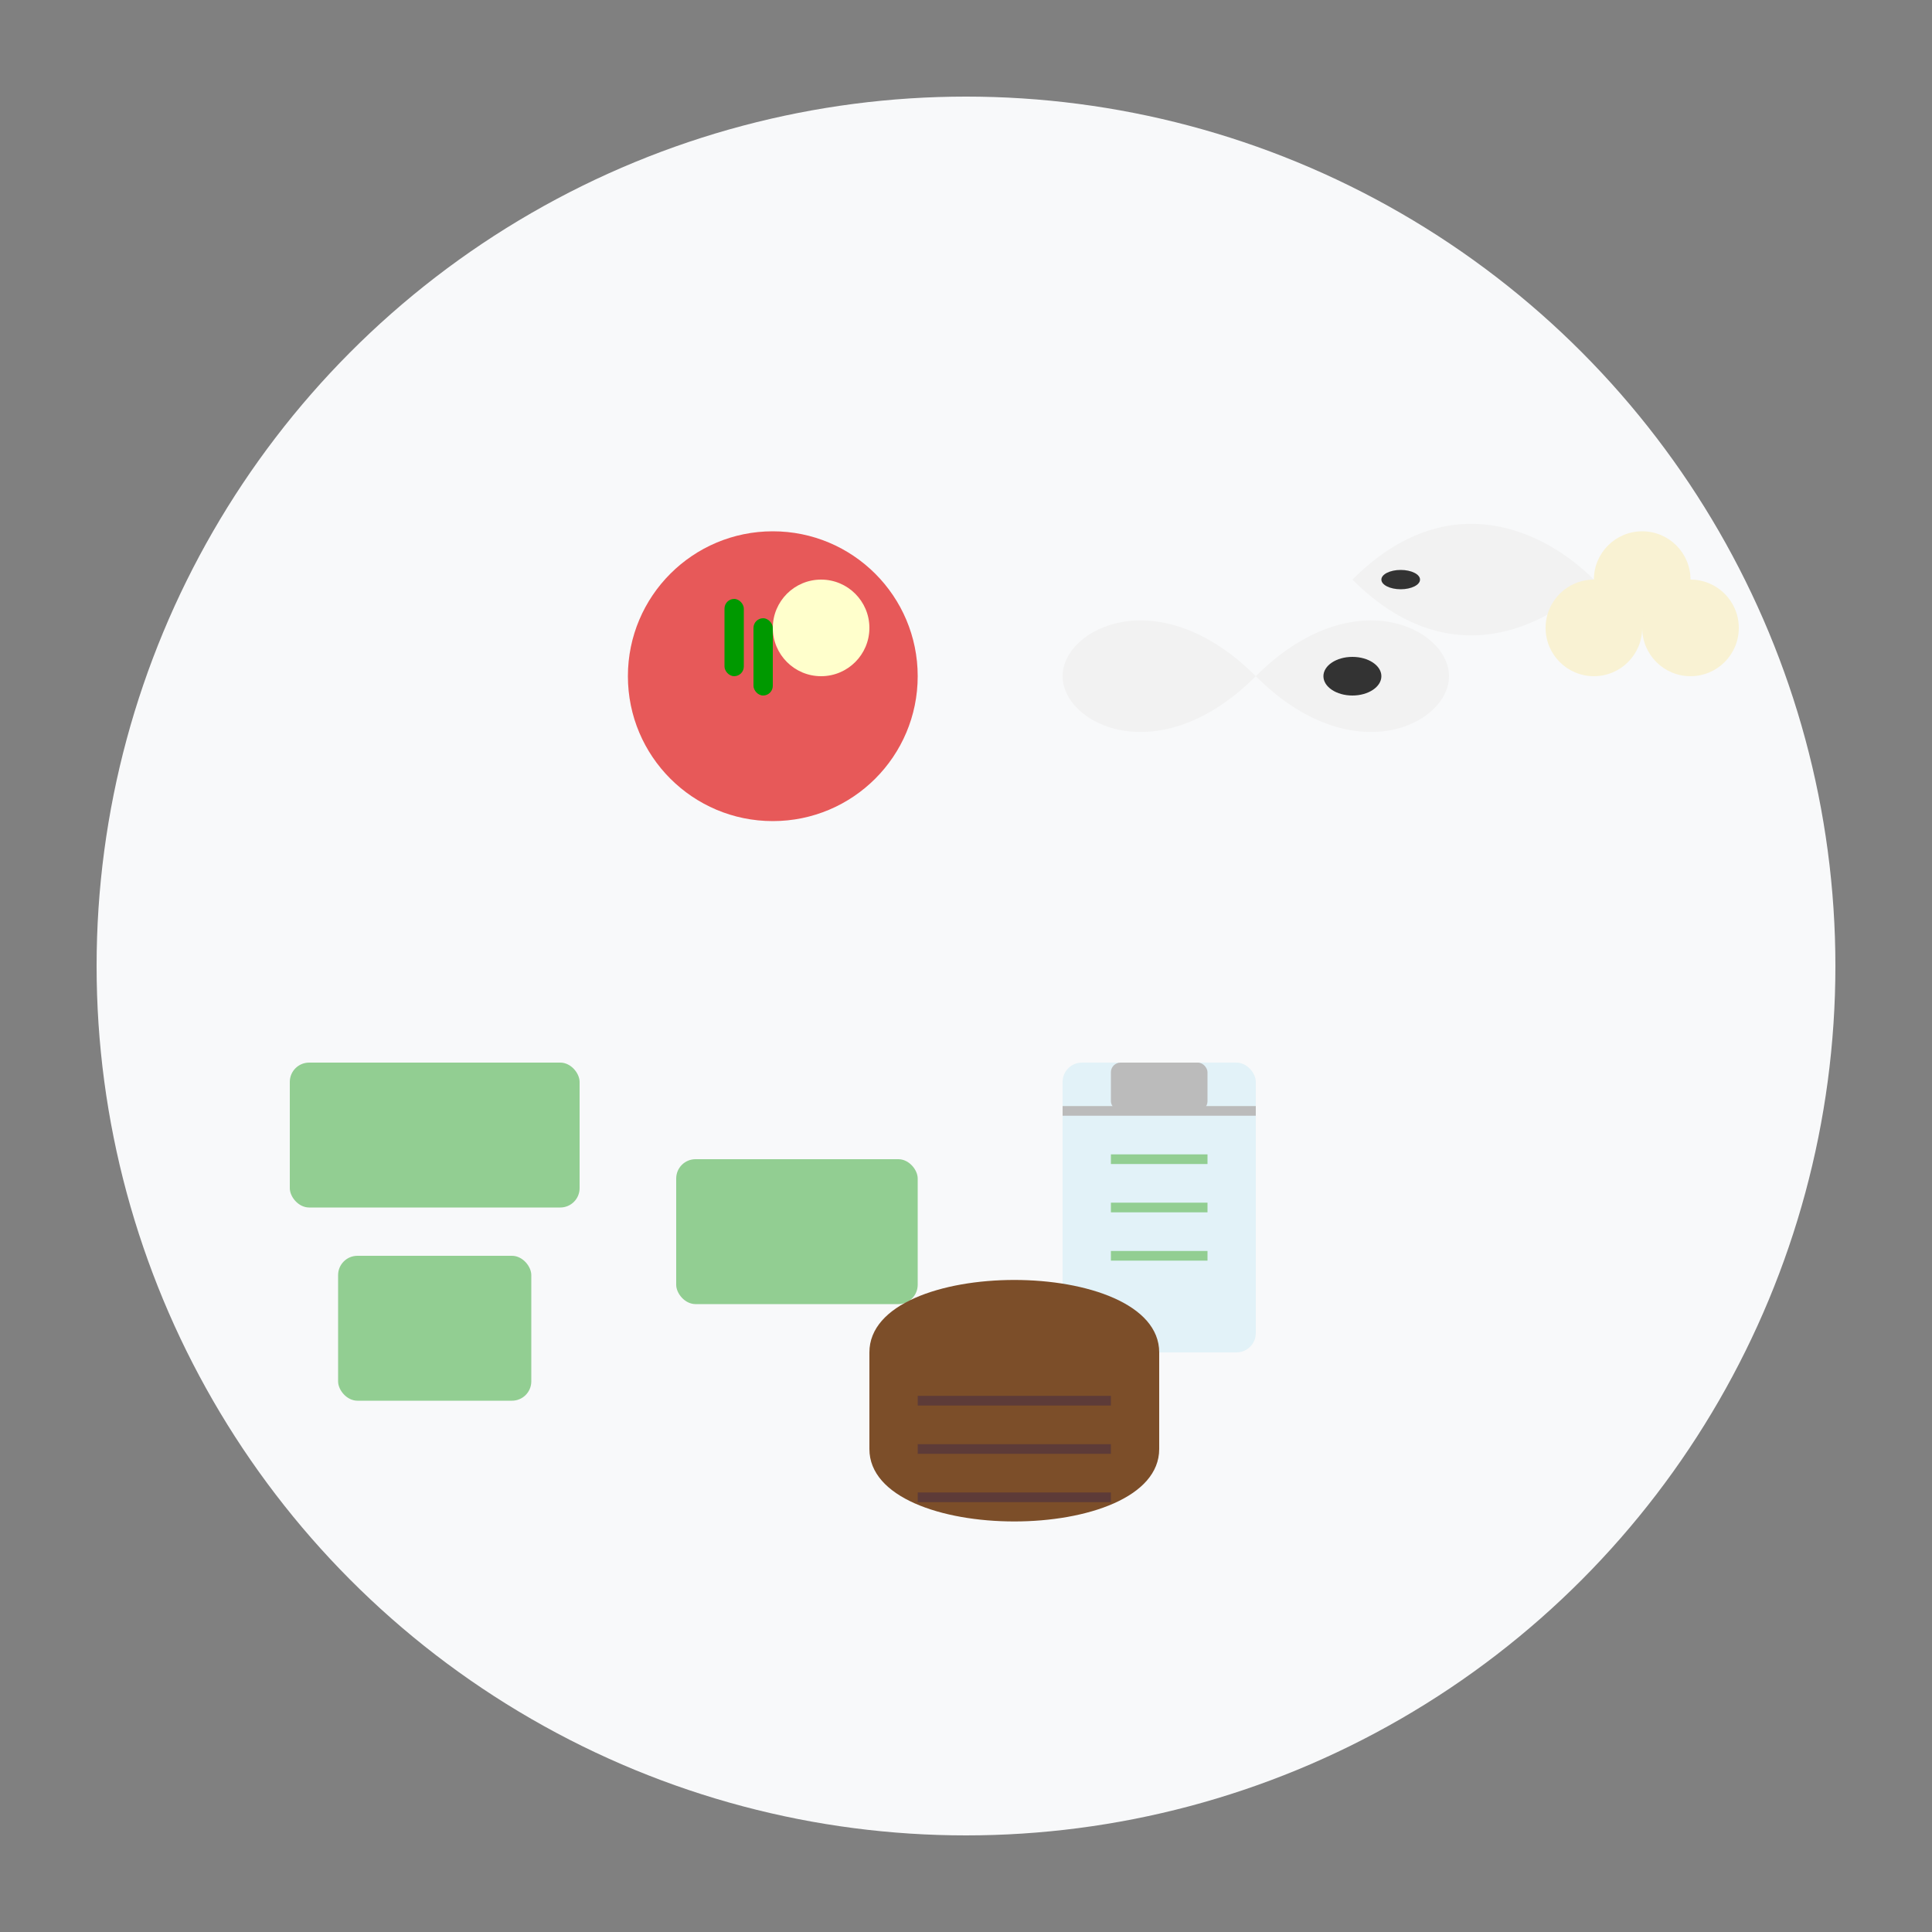 <svg xmlns="http://www.w3.org/2000/svg" viewBox="0 0 200 200" width="200" height="200">
  <rect x="0" y="0" width="200" height="200" fill="#808080" stroke="none"/>
  <!-- Background circle -->
  <circle cx="100" cy="100" r="90" fill="#f8f9fa" />
  
  <!-- Northern German Specialties -->
  <g transform="translate(50, 40)">
    <!-- Fish/Seafood -->
    <path d="M80,30 C90,20 100,25 100,30 C100,35 90,40 80,30 Z" fill="#f2f2f2" />
    <ellipse cx="90" cy="30" rx="3" ry="2" fill="#333333" />
    <path d="M80,30 C70,20 60,25 60,30 C60,35 70,40 80,30 Z" fill="#f2f2f2" />
    
    <!-- Labskaus suggestion -->
    <circle cx="30" cy="30" r="15" fill="#e75959" />
    <circle cx="35" cy="25" r="5" fill="#ffffcc" />
    <rect x="25" y="22" width="2" height="8" rx="1" fill="#009900" />
    <rect x="28" y="24" width="2" height="8" rx="1" fill="#009900" />
  </g>
  
  <!-- Pickled elements -->
  <g transform="translate(30, 110)">
    <rect x="0" y="0" width="30" height="15" rx="2" fill="#92ce92" />
    <rect x="5" y="20" width="20" height="15" rx="2" fill="#92ce92" />
    <rect x="40" y="10" width="25" height="15" rx="2" fill="#92ce92" />
    
    <!-- Jar suggestion -->
    <rect x="80" y="0" width="20" height="30" rx="2" fill="#d9f0f7" opacity="0.7" />
    <rect x="85" y="0" width="10" height="5" rx="1" fill="#bbbbbb" />
    <line x1="80" y1="5" x2="100" y2="5" stroke="#bbbbbb" stroke-width="1" />
    <line x1="85" y1="10" x2="95" y2="10" stroke="#92ce92" stroke-width="1" />
    <line x1="85" y1="15" x2="95" y2="15" stroke="#92ce92" stroke-width="1" />
    <line x1="85" y1="20" x2="95" y2="20" stroke="#92ce92" stroke-width="1" />
  </g>
  
  <!-- Bread suggestion -->
  <g transform="translate(90, 140)">
    <path d="M0,0 C0,-10 30,-10 30,0 L30,10 C30,20 0,20 0,10 Z" fill="#7c4e29" />
    <path d="M5,5 L25,5" stroke="#5d3b38" stroke-width="1" />
    <path d="M5,10 L25,10" stroke="#5d3b38" stroke-width="1" />
    <path d="M5,15 L25,15" stroke="#5d3b38" stroke-width="1" />
  </g>
  
  <!-- Herring with onions suggestion -->
  <g transform="translate(140, 50)">
    <path d="M0,10 C10,0 20,5 25,10 C20,15 10,20 0,10 Z" fill="#f2f2f2" />
    <ellipse cx="5" cy="10" rx="2" ry="1" fill="#333333" />
    
    <!-- Onions -->
    <circle cx="30" cy="10" r="5" fill="#f9f2d3" />
    <circle cx="25" cy="15" r="5" fill="#f9f2d3" />
    <circle cx="35" cy="15" r="5" fill="#f9f2d3" />
  </g>
</svg>
